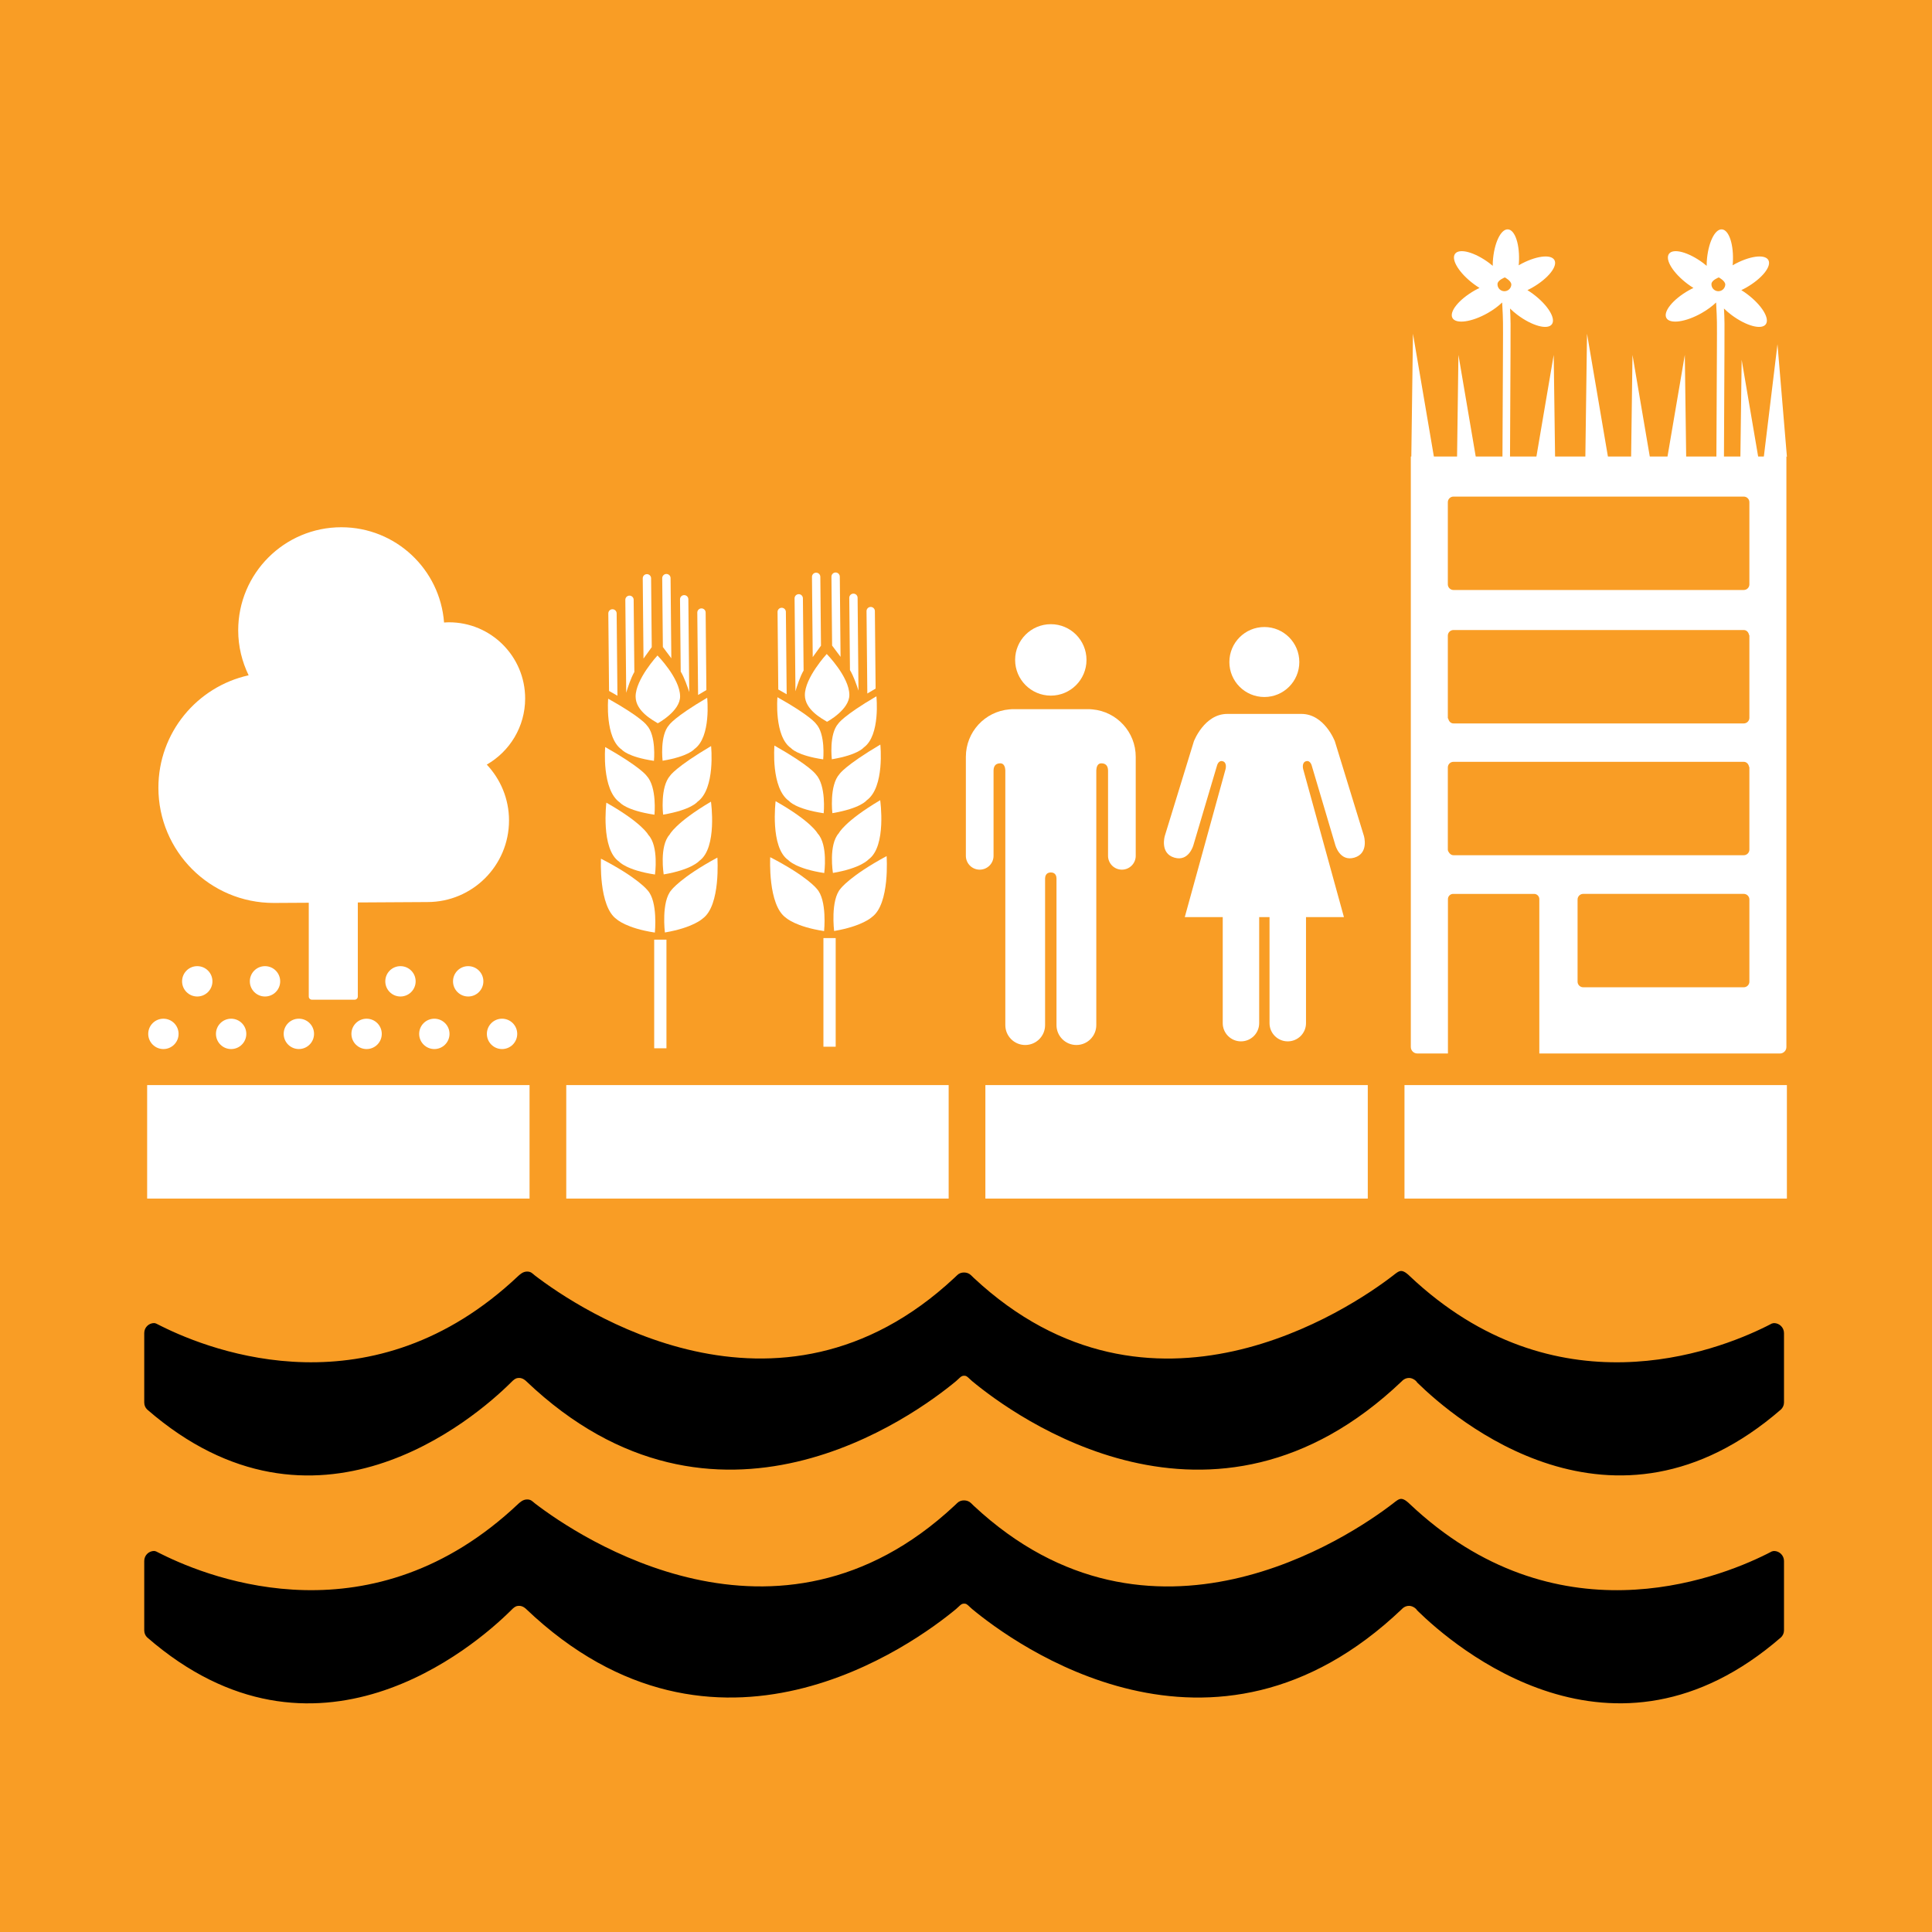 <?xml version="1.0" encoding="utf-8"?>
<!-- Generator: Adobe Illustrator 24.0.1, SVG Export Plug-In . SVG Version: 6.00 Build 0)  -->
<svg version="1.1" id="TARGETS" xmlns="http://www.w3.org/2000/svg" xmlns:xlink="http://www.w3.org/1999/xlink" x="0px" y="0px"
	 viewBox="0 0 94.847 94.847" style="enable-background:new 0 0 94.847 94.847;" xml:space="preserve">
<style type="text/css">
	.st0{fill:#F99D25;}
	.st1{fill:#FFFFFF;}
</style>
<rect class="st0" width="94.847" height="94.847"/>
<g>
	<g>
		<rect x="7.224" y="53.27" class="st1" width="18.773" height="5.571"/>
		<rect x="27.799" y="53.27" class="st1" width="18.773" height="5.571"/>
		<rect x="48.375" y="53.27" class="st1" width="18.773" height="5.571"/>
		<rect x="68.95" y="53.27" class="st1" width="18.773" height="5.571"/>
	</g>
	<polygon class="st1" points="72.473,22.564 71.598,17.423 71.529,22.581 	"/>
	<polygon class="st1" points="75.401,22.564 76.276,17.423 76.345,22.581 	"/>
	<polygon class="st1" points="69.283,22.581 70.418,22.561 69.366,16.383 	"/>
	<path class="st1" d="M76.31,12.766c-0.174-0.308-0.948-0.199-1.728,0.243c-0.01,0.005-0.018,0.011-0.027,0.017
		c0.003-0.036,0.009-0.07,0.011-0.106c0.057-0.895-0.184-1.638-0.537-1.66c-0.353-0.022-0.685,0.685-0.742,1.579
		c-0.005,0.072-0.004,0.142-0.005,0.212c-0.054-0.045-0.107-0.091-0.165-0.134c-0.718-0.537-1.471-0.743-1.683-0.459
		c-0.212,0.283,0.198,0.948,0.916,1.485c0.094,0.07,0.188,0.134,0.283,0.193c-0.077,0.037-0.154,0.075-0.231,0.119
		c-0.78,0.442-1.271,1.05-1.096,1.358s0.948,0.199,1.728-0.243c0.281-0.159,0.522-0.34,0.711-0.521l0.007,0.138
		c0.039,0.727,0.039,0.727,0.032,2.315l-0.025,5.279l0.371,0.001l0.025-5.304c0.007-1.429,0.007-1.565-0.023-2.131
		c0.112,0.107,0.232,0.214,0.368,0.315c0.718,0.537,1.472,0.743,1.684,0.459c0.212-0.283-0.198-0.948-0.916-1.485
		c-0.094-0.07-0.188-0.134-0.283-0.193c0.077-0.037,0.154-0.075,0.231-0.119C75.994,13.682,76.484,13.074,76.31,12.766z
		 M73.834,14.296c-0.187-0.012-0.329-0.173-0.317-0.36c0.012-0.187,0.36-0.317,0.36-0.317s0.329,0.173,0.318,0.36
		C74.182,14.166,74.021,14.308,73.834,14.296z"/>
	<path class="st1" d="M85.769,14.436c-0.094-0.07-0.188-0.134-0.283-0.193c0.077-0.037,0.154-0.075,0.231-0.119
		c0.78-0.442,1.27-1.05,1.096-1.358s-0.948-0.199-1.728,0.243c-0.01,0.005-0.018,0.011-0.027,0.017
		c0.003-0.036,0.009-0.07,0.011-0.106c0.057-0.895-0.184-1.638-0.537-1.66c-0.353-0.022-0.685,0.685-0.742,1.579
		c-0.005,0.072-0.004,0.142-0.005,0.212c-0.054-0.045-0.107-0.091-0.165-0.134c-0.718-0.537-1.471-0.743-1.683-0.459
		c-0.212,0.283,0.198,0.948,0.916,1.485c0.094,0.07,0.188,0.134,0.283,0.193c-0.077,0.037-0.154,0.075-0.231,0.119
		c-0.78,0.442-1.271,1.05-1.096,1.358s0.948,0.199,1.728-0.243c0.281-0.159,0.522-0.34,0.711-0.521l0.007,0.138
		c0.039,0.727,0.039,0.727,0.032,2.315l-0.025,5.279l0.371,0.001l0.025-5.304c0.007-1.429,0.007-1.565-0.023-2.131
		c0.112,0.107,0.232,0.214,0.368,0.315c0.718,0.537,1.471,0.743,1.683,0.459C86.897,15.638,86.487,14.973,85.769,14.436z
		 M84.337,14.296c-0.187-0.012-0.329-0.173-0.317-0.36c0.012-0.187,0.36-0.317,0.36-0.317s0.329,0.173,0.318,0.36
		C84.686,14.166,84.524,14.308,84.337,14.296z"/>
	<polygon class="st1" points="81.018,22.564 80.143,17.423 80.074,22.581 	"/>
	<polygon class="st1" points="81.836,22.564 82.712,17.423 82.781,22.581 	"/>
	<polygon class="st1" points="77.827,22.581 78.962,22.561 77.911,16.383 	"/>
	<polygon class="st1" points="86.379,22.803 85.503,17.662 85.435,22.82 	"/>
	<polygon class="st1" points="86.589,22.439 87.724,22.419 87.261,16.9 	"/>
	<g>
		<path class="st1" d="M53.339,32.397c0-0.969-0.783-1.754-1.75-1.754c-0.968,0-1.754,0.785-1.754,1.754
			c0,0.968,0.786,1.753,1.754,1.753C52.555,34.15,53.339,33.365,53.339,32.397z"/>
		<path class="st1" d="M53.635,34.826c-0.042-0.005-0.083-0.01-0.133-0.01h-1.913H49.67c-0.047,0-0.09,0.006-0.128,0.01
			c-1.192,0.108-2.125,1.108-2.125,2.329v0.582v0.255v4.023c0,0.374,0.303,0.679,0.679,0.679c0.376,0,0.68-0.305,0.68-0.679v-4.174
			c0-0.156,0.044-0.368,0.332-0.368c0.197,0,0.239,0.21,0.246,0.343v12.51c0,0.538,0.436,0.976,0.977,0.976
			c0.54,0,0.975-0.439,0.975-0.976v-7.209c0.003-0.079,0.033-0.286,0.282-0.286h0.001c0.248,0,0.274,0.207,0.277,0.286v7.209
			c0,0.538,0.438,0.976,0.978,0.976c0.54,0,0.976-0.439,0.976-0.976v-12.51c0.007-0.134,0.048-0.343,0.246-0.343
			c0.286,0,0.331,0.212,0.331,0.368v4.174c0,0.374,0.303,0.679,0.68,0.679c0.374,0,0.679-0.305,0.679-0.679v-4.023v-0.255v-0.582
			C55.757,35.935,54.824,34.934,53.635,34.826z"/>
	</g>
	<g>
		<path class="st1" d="M60.353,32.501c0,0.949,0.769,1.717,1.718,1.717c0.949,0,1.716-0.769,1.716-1.717
			c0-0.948-0.767-1.719-1.716-1.719C61.122,30.782,60.353,31.552,60.353,32.501z"/>
		<path class="st1" d="M65.531,36.391c0,0-0.51-1.343-1.64-1.343h-1.819h-1.82c-1.129,0-1.641,1.343-1.641,1.343l-1.428,4.648
			c0,0-0.254,0.852,0.469,1.064c0.719,0.214,0.937-0.619,0.937-0.619l1.151-3.879c0,0,0.063-0.298,0.287-0.234
			c0.224,0.065,0.14,0.384,0.14,0.384l-2.004,7.269h1.864v5.206c0,0.492,0.401,0.893,0.896,0.893c0.494,0,0.893-0.401,0.893-0.893
			v-5.206h0.255h0.253v5.206c0,0.492,0.399,0.893,0.894,0.893c0.496,0,0.897-0.401,0.897-0.893v-5.206h1.862l-2.002-7.269
			c0,0-0.084-0.319,0.14-0.384c0.224-0.065,0.287,0.234,0.287,0.234l1.151,3.879c0,0,0.219,0.832,0.937,0.619
			c0.724-0.213,0.468-1.064,0.468-1.064L65.531,36.391z"/>
	</g>
	<path class="st1" d="M13.434,44.328c0.068,0,0.775-0.004,1.724-0.01v4.603c0,0.088,0.07,0.157,0.157,0.157h2.094
		c0.087,0,0.157-0.07,0.157-0.157v-4.617c1.761-0.01,3.417-0.02,3.417-0.02c2.213,0,4.006-1.793,4.006-4.005
		c0-1.063-0.417-2.025-1.092-2.743c1.124-0.645,1.884-1.855,1.884-3.245c0-2.067-1.675-3.741-3.741-3.741
		c-0.081,0-0.16,0.007-0.24,0.012c-0.197-2.615-2.376-4.678-5.043-4.678c-2.796,0-5.063,2.266-5.063,5.062
		c0,0.792,0.188,1.538,0.512,2.206c-2.534,0.561-4.43,2.817-4.43,5.519C7.777,41.795,10.31,44.328,13.434,44.328z"/>
	<path class="st1" d="M8.022,51.501c0.412,0,0.745-0.334,0.745-0.745c0-0.412-0.334-0.745-0.745-0.745
		c-0.412,0-0.745,0.334-0.745,0.745C7.277,51.167,7.611,51.501,8.022,51.501z"/>
	<path class="st1" d="M10.602,50.756c0,0.412,0.334,0.745,0.745,0.745s0.745-0.334,0.745-0.745c0-0.412-0.334-0.745-0.745-0.745
		S10.602,50.344,10.602,50.756z"/>
	<path class="st1" d="M14.672,50.01c-0.412,0-0.745,0.334-0.745,0.745c0,0.412,0.334,0.745,0.745,0.745
		c0.412,0,0.745-0.334,0.745-0.745C15.418,50.344,15.084,50.01,14.672,50.01z"/>
	<path class="st1" d="M17.252,50.756c0,0.412,0.334,0.745,0.745,0.745c0.412,0,0.745-0.334,0.745-0.745
		c0-0.412-0.334-0.745-0.745-0.745C17.586,50.01,17.252,50.344,17.252,50.756z"/>
	<path class="st1" d="M20.578,50.756c0,0.412,0.334,0.745,0.745,0.745s0.745-0.334,0.745-0.745c0-0.412-0.334-0.745-0.745-0.745
		S20.578,50.344,20.578,50.756z"/>
	<path class="st1" d="M23.902,50.756c0,0.412,0.334,0.745,0.745,0.745c0.412,0,0.745-0.334,0.745-0.745
		c0-0.412-0.334-0.745-0.745-0.745C24.236,50.01,23.902,50.344,23.902,50.756z"/>
	<path class="st1" d="M8.939,48.176c0,0.412,0.334,0.745,0.745,0.745c0.412,0,0.745-0.334,0.745-0.745
		c0-0.412-0.334-0.745-0.745-0.745C9.273,47.43,8.939,47.764,8.939,48.176z"/>
	<path class="st1" d="M12.265,48.176c0,0.412,0.334,0.745,0.745,0.745c0.412,0,0.745-0.334,0.745-0.745
		c0-0.412-0.334-0.745-0.745-0.745C12.598,47.43,12.265,47.764,12.265,48.176z"/>
	<path class="st1" d="M18.915,48.176c0,0.412,0.334,0.745,0.745,0.745c0.411,0,0.745-0.334,0.745-0.745
		c0-0.412-0.334-0.745-0.745-0.745C19.249,47.43,18.915,47.764,18.915,48.176z"/>
	<path class="st1" d="M22.24,48.176c0,0.412,0.334,0.745,0.745,0.745c0.412,0,0.745-0.334,0.745-0.745
		c0-0.412-0.334-0.745-0.745-0.745C22.574,47.43,22.24,47.764,22.24,48.176z"/>
	<g>
		<path class="st1" d="M32.277,32.179c0,0-1.081,1.171-1.073,2.024c0.007,0.717,0.847,1.153,1.088,1.304c0,0,1.103-0.59,1.096-1.324
			C33.38,33.295,32.277,32.179,32.277,32.179z"/>
		<path class="st1" d="M29.857,34.301c0,0-0.17,1.93,0.672,2.503c0,0,0.276,0.355,1.575,0.548c0,0,0.125-1.247-0.358-1.754
			C31.747,35.598,31.505,35.225,29.857,34.301z"/>
		<path class="st1" d="M29.711,36.674c0,0-0.183,2.101,0.723,2.725c0,0,0.297,0.387,1.695,0.597c0,0,0.134-1.358-0.386-1.911
			C31.743,38.086,31.482,37.68,29.711,36.674z"/>
		<path class="st1" d="M29.768,39.405c0,0-0.281,2.272,0.625,2.895c0,0,0.365,0.422,1.762,0.632c0,0,0.195-1.39-0.325-1.943
			C31.831,40.989,31.54,40.41,29.768,39.405z"/>
		<path class="st1" d="M29.504,42.155c0,0-0.127,2.356,0.779,2.979c0,0,0.469,0.438,1.866,0.648c0,0,0.159-1.526-0.361-2.078
			C31.789,43.704,31.322,43.093,29.504,42.155z"/>
		<path class="st1" d="M34.717,34.255c0,0,0.206,1.926-0.624,2.515c0,0-0.269,0.36-1.564,0.577c0,0-0.149-1.244,0.324-1.76
			C32.853,35.587,33.088,35.21,34.717,34.255z"/>
		<path class="st1" d="M34.909,36.626c0,0,0.222,2.098-0.672,2.738c0,0-0.29,0.393-1.683,0.629c0,0-0.16-1.356,0.349-1.918
			C32.903,38.075,33.157,37.664,34.909,36.626z"/>
		<path class="st1" d="M34.903,39.356c0,0,0.323,2.266-0.571,2.906c0,0-0.357,0.429-1.75,0.665c0,0-0.222-1.386,0.288-1.949
			C32.869,40.98,33.149,40.395,34.903,39.356z"/>
		<path class="st1" d="M35.218,42.101c0,0,0.171,2.353-0.723,2.994c0,0-0.46,0.447-1.854,0.683c0,0-0.187-1.522,0.322-2.085
			C32.963,43.693,33.418,43.074,35.218,42.101z"/>
		<path class="st1" d="M30.273,30.112c-0.001-0.113-0.093-0.204-0.207-0.203c-0.113,0.001-0.204,0.094-0.202,0.207l0.036,3.805
			l0.412,0.234L30.273,30.112z"/>
		<path class="st1" d="M31.108,29.444c-0.001-0.113-0.093-0.204-0.206-0.203c-0.113,0.001-0.204,0.093-0.203,0.207l0.043,4.55
			c0,0.003,0.001,0.005,0.001,0.008c0.074-0.246,0.228-0.726,0.399-1.016L31.108,29.444z"/>
		<path class="st1" d="M31.964,28.389c-0.001-0.113-0.094-0.204-0.207-0.203c-0.113,0.001-0.204,0.094-0.203,0.207l0.037,3.938
			c0.147-0.207,0.296-0.413,0.405-0.561L31.964,28.389z"/>
		<path class="st1" d="M34.232,30.075c-0.001-0.113,0.09-0.206,0.204-0.207c0.113-0.001,0.205,0.09,0.206,0.203l0.036,3.805
			l-0.407,0.242L34.232,30.075z"/>
		<path class="st1" d="M33.384,29.423c-0.001-0.113,0.089-0.206,0.202-0.207c0.114-0.001,0.206,0.089,0.207,0.203l0.043,4.55
			c0,0.003,0,0.005,0,0.008c-0.078-0.244-0.242-0.721-0.418-1.008L33.384,29.423z"/>
		<path class="st1" d="M32.51,28.384c-0.001-0.113,0.09-0.206,0.203-0.207c0.113-0.001,0.206,0.09,0.207,0.203l0.037,3.938
			c-0.151-0.205-0.304-0.407-0.415-0.554L32.51,28.384z"/>
		<rect x="32.116" y="46.13" class="st1" width="0.602" height="5.333"/>
	</g>
	<g>
		<path class="st1" d="M40.586,32.106c0,0-1.081,1.171-1.073,2.024c0.007,0.717,0.847,1.153,1.088,1.304c0,0,1.103-0.59,1.096-1.324
			C41.689,33.222,40.586,32.106,40.586,32.106z"/>
		<path class="st1" d="M38.166,34.228c0,0-0.17,1.93,0.672,2.503c0,0,0.276,0.355,1.575,0.548c0,0,0.125-1.247-0.358-1.754
			C40.055,35.525,39.813,35.152,38.166,34.228z"/>
		<path class="st1" d="M38.019,36.602c0,0-0.183,2.101,0.723,2.725c0,0,0.297,0.387,1.695,0.597c0,0,0.134-1.358-0.386-1.911
			C40.051,38.014,39.791,37.607,38.019,36.602z"/>
		<path class="st1" d="M38.077,39.332c0,0-0.281,2.272,0.625,2.895c0,0,0.365,0.422,1.762,0.632c0,0,0.195-1.39-0.325-1.943
			C40.139,40.917,39.848,40.337,38.077,39.332z"/>
		<path class="st1" d="M37.812,42.082c0,0-0.127,2.356,0.779,2.979c0,0,0.469,0.438,1.866,0.648c0,0,0.159-1.526-0.361-2.078
			C40.097,43.631,39.63,43.021,37.812,42.082z"/>
		<path class="st1" d="M43.025,34.183c0,0,0.206,1.926-0.624,2.515c0,0-0.269,0.36-1.564,0.577c0,0-0.149-1.244,0.324-1.76
			C41.161,35.515,41.396,35.137,43.025,34.183z"/>
		<path class="st1" d="M43.218,36.553c0,0,0.222,2.098-0.672,2.738c0,0-0.29,0.393-1.683,0.629c0,0-0.16-1.356,0.349-1.918
			C41.212,38.003,41.465,37.592,43.218,36.553z"/>
		<path class="st1" d="M43.211,39.284c0,0,0.323,2.266-0.571,2.906c0,0-0.357,0.429-1.75,0.665c0,0-0.222-1.386,0.288-1.949
			C41.178,40.907,41.458,40.322,43.211,39.284z"/>
		<path class="st1" d="M43.526,42.028c0,0,0.171,2.353-0.723,2.994c0,0-0.46,0.447-1.854,0.683c0,0-0.187-1.522,0.322-2.085
			C41.272,43.62,41.727,43.001,43.526,42.028z"/>
		<path class="st1" d="M38.581,30.04c-0.001-0.113-0.093-0.204-0.207-0.203c-0.113,0.001-0.204,0.094-0.202,0.207l0.036,3.805
			l0.412,0.234L38.581,30.04z"/>
		<path class="st1" d="M39.417,29.372c-0.001-0.113-0.093-0.204-0.206-0.203c-0.113,0.001-0.204,0.093-0.203,0.207l0.043,4.55
			c0,0.003,0.001,0.005,0.001,0.008c0.074-0.246,0.228-0.726,0.399-1.016L39.417,29.372z"/>
		<path class="st1" d="M40.272,28.317c-0.001-0.113-0.094-0.204-0.207-0.203c-0.113,0.001-0.204,0.094-0.203,0.207l0.037,3.938
			c0.147-0.207,0.296-0.413,0.405-0.561L40.272,28.317z"/>
		<path class="st1" d="M42.54,30.003c-0.001-0.113,0.09-0.206,0.204-0.207c0.113-0.001,0.205,0.09,0.206,0.203l0.036,3.805
			l-0.407,0.242L42.54,30.003z"/>
		<path class="st1" d="M41.693,29.35c-0.001-0.113,0.089-0.206,0.202-0.207c0.114-0.001,0.206,0.089,0.207,0.203l0.043,4.55
			c0,0.003,0,0.005,0,0.008c-0.078-0.244-0.242-0.721-0.418-1.008L41.693,29.35z"/>
		<path class="st1" d="M40.818,28.312c-0.001-0.113,0.09-0.206,0.203-0.207c0.113-0.001,0.206,0.09,0.207,0.203l0.037,3.938
			c-0.151-0.205-0.304-0.407-0.415-0.554L40.818,28.312z"/>
		<rect x="40.424" y="46.053" class="st1" width="0.602" height="5.333"/>
	</g>
	<path class="st1" d="M85.606,22.413H69.261V51.4c0,0.175,0.142,0.318,0.318,0.318h1.504v-7.579c0-0.14,0.115-0.255,0.255-0.255
		h3.976c0.14,0,0.255,0.115,0.255,0.255v7.58h11.812c0.175,0,0.318-0.142,0.318-0.318V22.413H85.606z M85.882,48.192
		c0,0.152-0.124,0.276-0.276,0.276h-7.883c-0.152,0-0.276-0.124-0.276-0.276v-4.033c0-0.152,0.124-0.276,0.276-0.276h7.883
		c0.152,0,0.276,0.124,0.276,0.276V48.192z M85.882,41.709c0,0.152-0.124,0.276-0.276,0.276H71.354
		c-0.092,0-0.161-0.052-0.212-0.122c-0.033-0.045-0.064-0.094-0.064-0.154v-4.033c0-0.152,0.124-0.276,0.276-0.276h14.252
		c0.133,0,0.23,0.102,0.256,0.227c0.004,0.018,0.02,0.03,0.02,0.049V41.709z M85.882,35.239c0,0.152-0.124,0.276-0.276,0.276H71.354
		c-0.126,0-0.217-0.094-0.249-0.211c-0.007-0.023-0.027-0.04-0.027-0.065v-4.033c0-0.152,0.124-0.276,0.276-0.276h14.252
		c0.133,0,0.23,0.102,0.256,0.227c0.004,0.018,0.02,0.03,0.02,0.049V35.239z M85.882,28.688c0,0.152-0.124,0.276-0.276,0.276H71.354
		c-0.151,0-0.276-0.124-0.276-0.276v-4.033c0-0.152,0.124-0.276,0.276-0.276h14.252c0.152,0,0.276,0.124,0.276,0.276V28.688z"/>
</g>
<g>
	<path d="M87.088,76.142c-0.032,0-0.064,0.017-0.104,0.022c-0.077,0.036-0.155,0.081-0.244,0.125
		c-2.535,1.268-10.403,4.285-17.541-2.462c-0.065-0.065-0.255-0.246-0.414-0.243c-0.129,0.002-0.259,0.117-0.393,0.221
		c-2.116,1.634-11.895,8.228-20.586,0.12l-0.131-0.128c-0.093-0.092-0.213-0.139-0.351-0.139c-0.131,0-0.254,0.047-0.341,0.139
		l-0.135,0.128c-8.689,8.107-18.472,1.507-20.588-0.12c-0.119-0.092-0.187-0.199-0.4-0.192c-0.197,0.006-0.339,0.148-0.415,0.213
		c-7.134,6.747-14.997,3.731-17.534,2.462c-0.085-0.044-0.171-0.089-0.25-0.125c-0.035-0.005-0.06-0.022-0.09-0.022
		c-0.271,0-0.49,0.217-0.49,0.489v3.41c0,0.137,0.054,0.255,0.139,0.34c8.245,7.172,16.061,0.467,17.857-1.315
		c0.091-0.09,0.125-0.125,0.181-0.162c0.081-0.051,0.119-0.064,0.22-0.068c0.194-0.008,0.348,0.153,0.348,0.153
		c9.314,8.881,19.082,1.685,21.11,0.003l0.203-0.186c0.044-0.035,0.092-0.077,0.185-0.079c0.115-0.002,0.136,0.038,0.196,0.079
		l0.203,0.186c2.027,1.682,11.791,8.878,21.102,0c0,0,0.009-0.01,0.019-0.021c0.091-0.085,0.202-0.135,0.33-0.135
		c0.102,0,0.195,0.042,0.271,0.093c0.058,0.037,0.096,0.077,0.133,0.137c1.808,1.773,9.602,8.487,17.858,1.315
		c0.085-0.085,0.145-0.203,0.145-0.34v-3.41C87.579,76.359,87.357,76.142,87.088,76.142"/>
	<path d="M87.088,64.954c-0.032,0-0.064,0.017-0.104,0.022c-0.077,0.036-0.155,0.081-0.244,0.125
		c-2.535,1.268-10.403,4.285-17.541-2.462c-0.065-0.065-0.255-0.246-0.414-0.243c-0.129,0.002-0.259,0.117-0.393,0.221
		c-2.116,1.634-11.895,8.228-20.586,0.12l-0.131-0.128c-0.093-0.092-0.213-0.139-0.351-0.139c-0.131,0-0.254,0.047-0.341,0.139
		l-0.135,0.128c-8.689,8.107-18.472,1.507-20.588-0.12c-0.119-0.092-0.187-0.199-0.4-0.192c-0.197,0.006-0.339,0.148-0.415,0.213
		c-7.134,6.747-14.997,3.731-17.534,2.462c-0.085-0.044-0.171-0.089-0.25-0.125c-0.035-0.005-0.06-0.022-0.09-0.022
		c-0.271,0-0.49,0.217-0.49,0.489v3.41c0,0.137,0.054,0.255,0.139,0.34c8.245,7.172,16.061,0.467,17.857-1.315
		c0.091-0.09,0.125-0.125,0.181-0.162c0.081-0.051,0.119-0.064,0.22-0.068c0.194-0.008,0.348,0.153,0.348,0.153
		c9.314,8.881,19.082,1.685,21.11,0.003l0.203-0.186c0.044-0.035,0.092-0.077,0.185-0.079c0.115-0.002,0.136,0.038,0.196,0.079
		l0.203,0.186c2.027,1.682,11.791,8.878,21.102,0c0,0,0.009-0.01,0.019-0.021c0.091-0.085,0.202-0.135,0.33-0.135
		c0.102,0,0.195,0.042,0.271,0.093c0.058,0.037,0.096,0.077,0.133,0.137c1.808,1.773,9.602,8.487,17.858,1.315
		c0.085-0.085,0.145-0.203,0.145-0.34v-3.41C87.579,65.171,87.357,64.954,87.088,64.954"/>
</g>
</svg>
